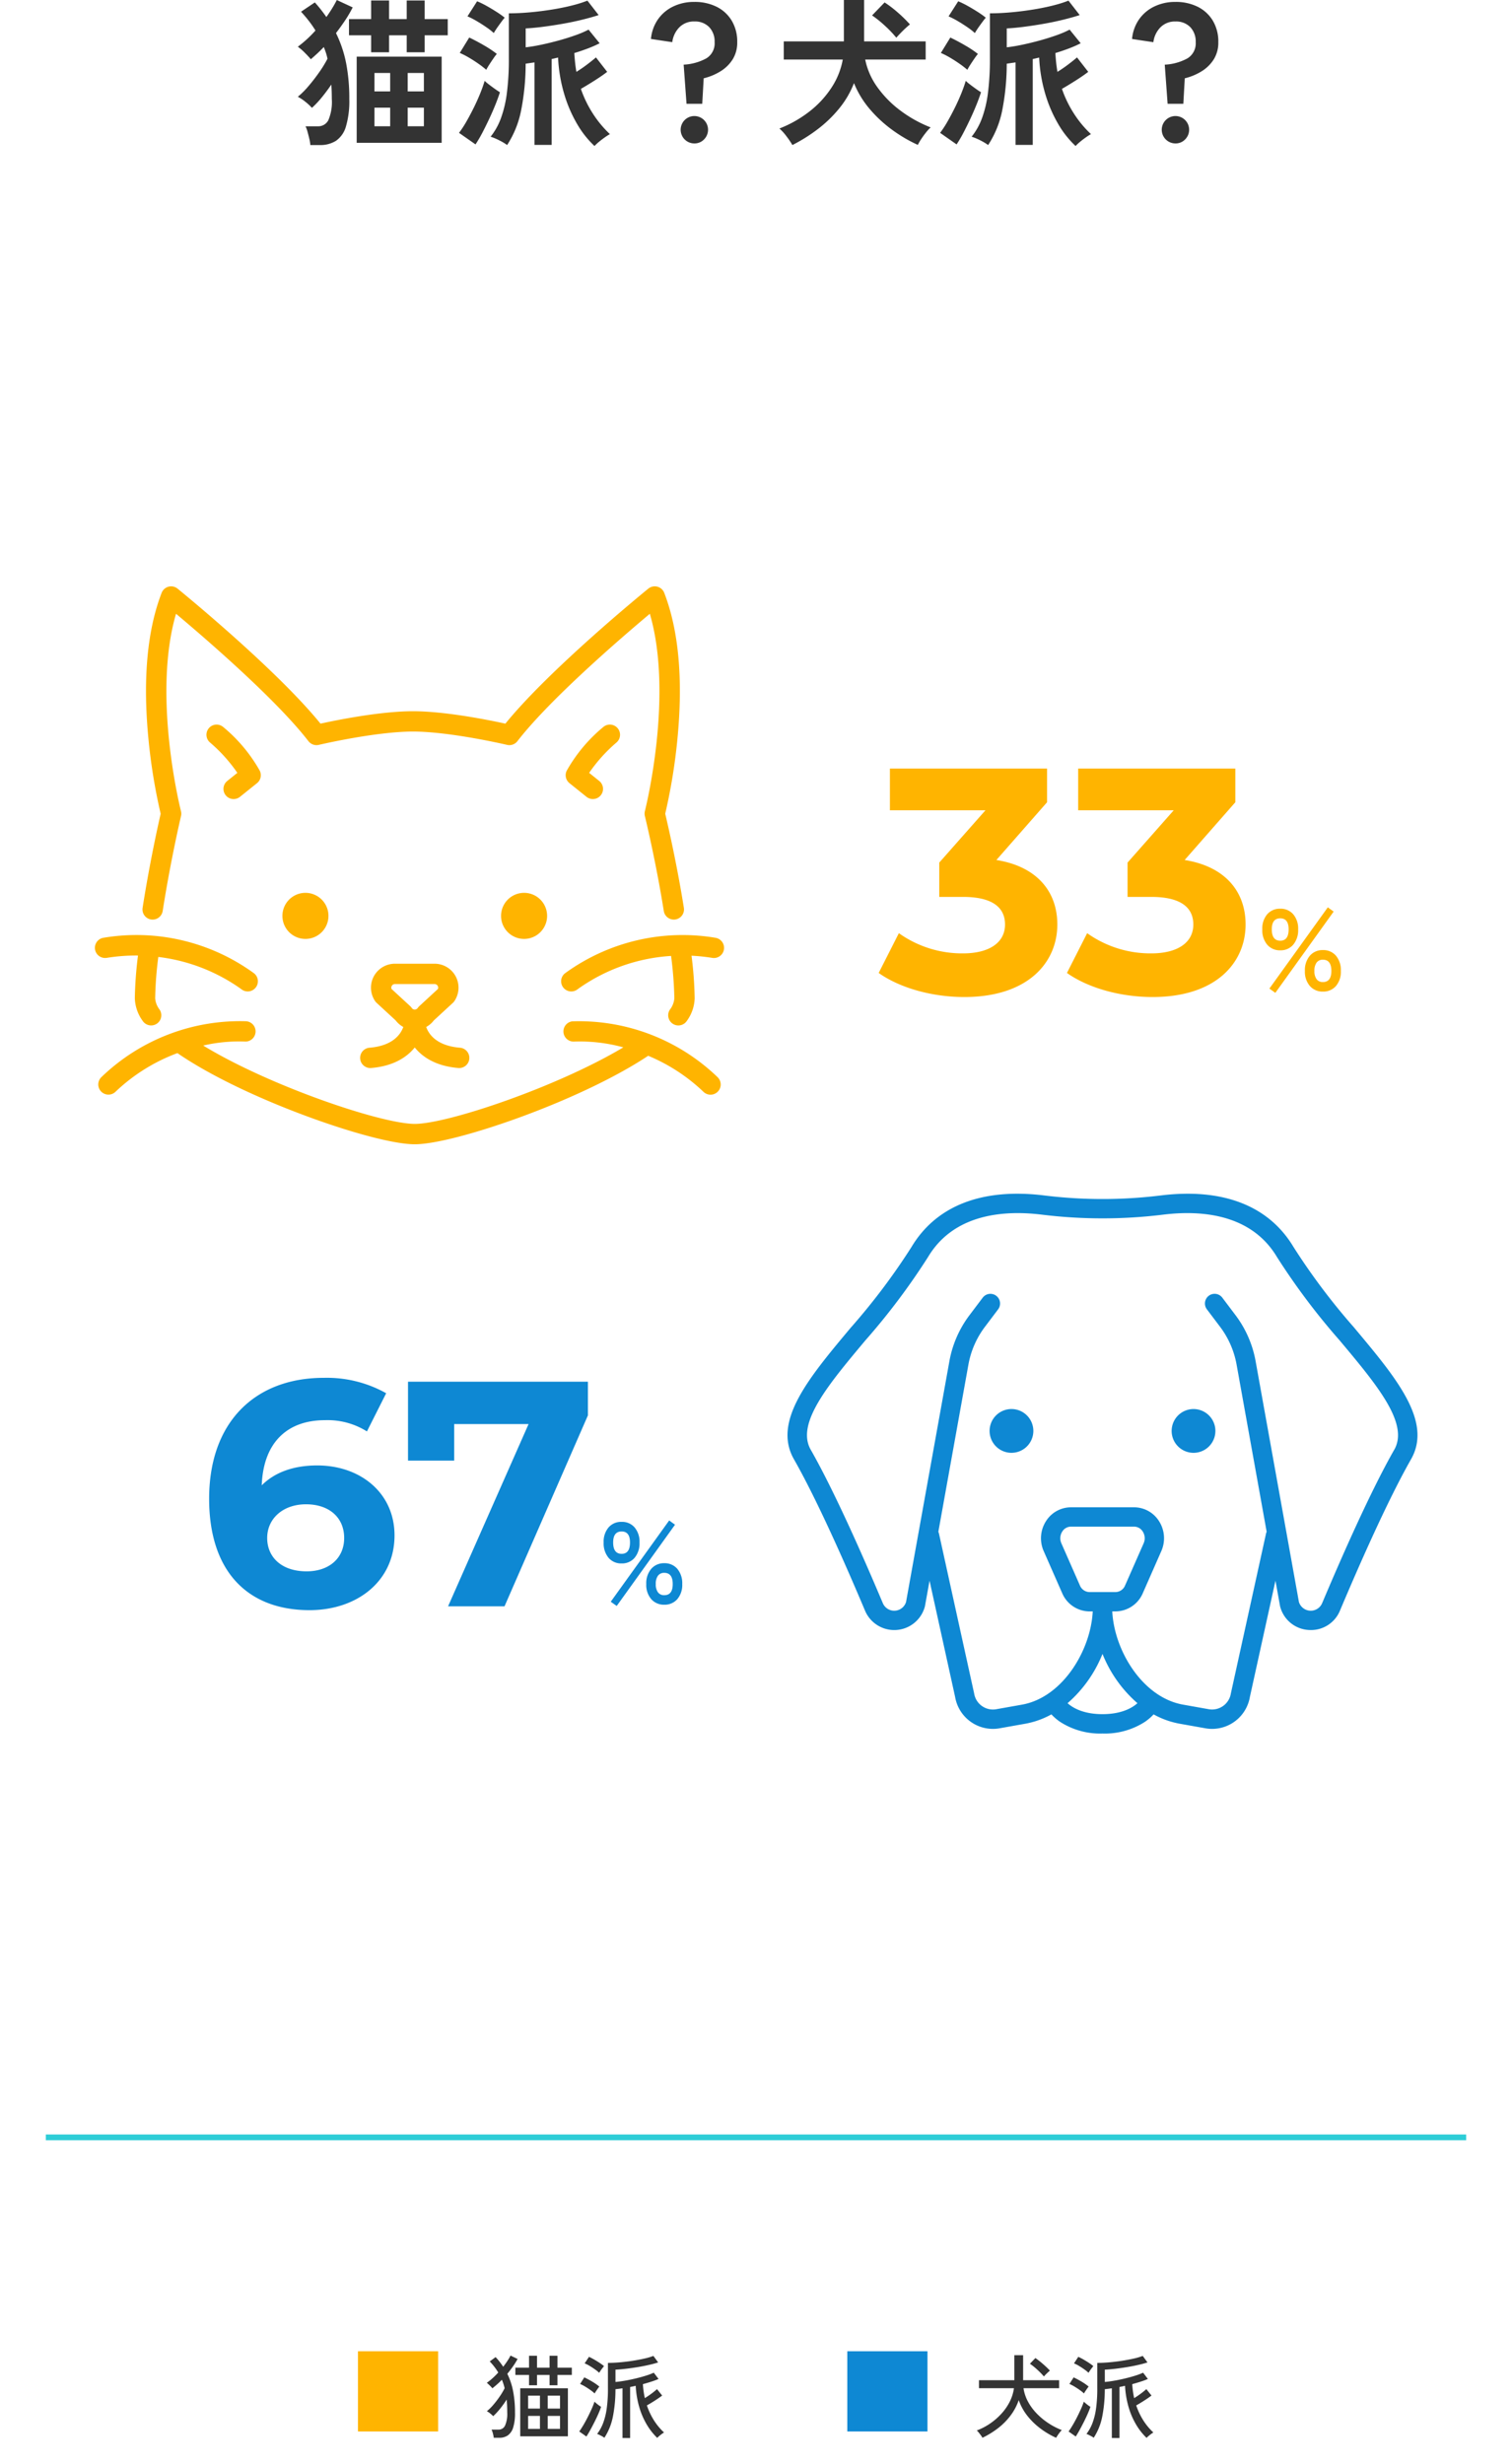 <svg xmlns="http://www.w3.org/2000/svg" xmlns:xlink="http://www.w3.org/1999/xlink" width="264" height="430" viewBox="0 0 264 430"><rect x="0" y="0" width="264" height="430" fill="#808080" stroke="none"/><defs><clipPath id="a"><rect width="110" height="97.363" fill="#ffb400"/></clipPath><clipPath id="b"><rect width="110" height="94.195" fill="#0e88d3"/></clipPath><clipPath id="d"><rect width="264" height="430"/></clipPath></defs><g id="c" clip-path="url(#d)"><rect width="264" height="430" fill="#fff"/><path d="M1.6,1.1a3.059,3.059,0,0,0-.28-.44Q1.136.416.944.176A2.177,2.177,0,0,0,.608-.176,10.771,10.771,0,0,0,3-1.432,11.382,11.382,0,0,0,4.984-3.184,9.192,9.192,0,0,0,6.4-5.272a7.472,7.472,0,0,0,.7-2.28H.992V-8.944H7.168v-4.368H8.7v4.368h6.288v1.392H8.768a7.1,7.1,0,0,0,.76,2.3,9.323,9.323,0,0,0,1.5,2.064,11.785,11.785,0,0,0,2.048,1.712A12.323,12.323,0,0,0,15.456-.24a3,3,0,0,0-.344.384q-.2.256-.376.52t-.272.44A14.5,14.5,0,0,1,11.872-.408,12.351,12.351,0,0,1,9.536-2.616a9.451,9.451,0,0,1-1.6-2.856A9.572,9.572,0,0,1,6.5-2.776,11.611,11.611,0,0,1,4.312-.568,15.435,15.435,0,0,1,1.6,1.1ZM12.336-9.6a13.976,13.976,0,0,0-1.16-1.184,11.729,11.729,0,0,0-1.288-1.04l.96-.992a15.971,15.971,0,0,1,1.32,1.04q.68.592,1.208,1.152-.208.176-.528.48A5.615,5.615,0,0,0,12.336-9.6ZM24.192,1.136V-7.536q-.32.048-.632.088t-.6.072A24.161,24.161,0,0,1,22.5-2.528,10.438,10.438,0,0,1,21.024,1.1a2.572,2.572,0,0,0-.36-.24Q20.416.72,20.168.6A2.9,2.9,0,0,0,19.76.432a7.546,7.546,0,0,0,1.056-1.92,11.839,11.839,0,0,0,.624-2.56,24.906,24.906,0,0,0,.208-3.44v-4.48q.96,0,2.088-.1t2.248-.272q1.12-.176,2.064-.392a10.325,10.325,0,0,0,1.536-.456l.832,1.136q-.736.24-1.7.456t-2.008.384q-1.04.168-2.016.28t-1.728.144V-8.64q.752-.064,1.664-.224t1.848-.384q.936-.224,1.76-.48a11.843,11.843,0,0,0,1.416-.528l.832,1.088a11.222,11.222,0,0,1-1.232.464q-.7.224-1.5.448a16.1,16.1,0,0,0,.336,2.432q.56-.336,1.152-.776a12.506,12.506,0,0,0,.976-.792l.9,1.12q-.544.416-1.3.9t-1.368.824A12.131,12.131,0,0,0,29.7-1.912,10.632,10.632,0,0,0,31.44.176a3.92,3.92,0,0,0-.384.256q-.24.176-.464.368a3.425,3.425,0,0,0-.336.32A10.975,10.975,0,0,1,28.432-1.2a13.175,13.175,0,0,1-1.32-3.072,16.315,16.315,0,0,1-.616-3.7q-.24.064-.488.112l-.488.1v8.9ZM17.888.88,16.64,0q.336-.464.728-1.128t.768-1.408q.376-.744.688-1.448A11.693,11.693,0,0,0,19.3-5.2q.1.1.312.28t.456.36a3.92,3.92,0,0,0,.384.256q-.16.5-.464,1.192t-.68,1.44q-.376.744-.744,1.416T17.888.88Zm1.44-7.52a7.054,7.054,0,0,0-.736-.592q-.448-.32-.928-.608a6.252,6.252,0,0,0-.88-.448L17.52-9.44a15.13,15.13,0,0,1,1.392.744,9.566,9.566,0,0,1,1.232.856q-.08.1-.256.344t-.336.488A3.8,3.8,0,0,0,19.328-6.64Zm.8-3.6a7.055,7.055,0,0,0-.736-.592q-.448-.32-.928-.608a6.252,6.252,0,0,0-.88-.448l.752-1.136a9.492,9.492,0,0,1,.888.456q.488.28.952.584a7.926,7.926,0,0,1,.784.576q-.08.1-.264.336t-.344.472A3.3,3.3,0,0,0,20.128-10.24Z" transform="translate(169.939 424.328)" fill="#333"/><path d="M0,0H14V14H0Z" transform="translate(147.939 410.328)" fill="#0e88d3"/><path d="M6.336.848V-7.536h8.32V.848ZM1.712,1.1A5.558,5.558,0,0,0,1.568.376a3.57,3.57,0,0,0-.24-.7H2.544a1.226,1.226,0,0,0,1.136-.7A5,5,0,0,0,4.064-3.3q0-1.248-.1-2.272a17.156,17.156,0,0,1-1.1,1.544A12.322,12.322,0,0,1,1.616-2.672,5.074,5.074,0,0,0,1.1-3.136a3.026,3.026,0,0,0-.592-.4A8.831,8.831,0,0,0,1.68-4.7a17,17,0,0,0,1.1-1.448,11.463,11.463,0,0,0,.832-1.408q-.1-.4-.216-.76t-.264-.712q-.4.416-.824.792t-.84.7a3.034,3.034,0,0,0-.264-.3q-.184-.192-.384-.376T.5-8.5A9.79,9.79,0,0,0,1.52-9.312q.512-.464.976-.976a10.02,10.02,0,0,0-.68-1,11.164,11.164,0,0,0-.808-.936l1.024-.752a10.219,10.219,0,0,1,.712.824q.328.424.616.856.4-.512.728-1.008a9.113,9.113,0,0,0,.552-.944l1.232.592a12.558,12.558,0,0,1-.816,1.312q-.464.656-.976,1.28A12.079,12.079,0,0,1,5.1-6.976a19.539,19.539,0,0,1,.32,3.68A8.327,8.327,0,0,1,5.1-.688,2.625,2.625,0,0,1,4.16.688,2.572,2.572,0,0,1,2.672,1.1Zm6.16-9.168V-9.872H5.488v-1.264H7.872v-2.08H9.264v2.08h2.192v-2.08h1.376v2.08h2.512v1.264H12.832v1.808H11.456V-9.872H9.264v1.808ZM11.136-.448H13.28V-2.72H11.136Zm0-3.552H13.28V-6.256H11.136ZM7.712-.448H9.776V-2.72H7.712ZM7.712-4H9.776V-6.256H7.712Zm16.48,5.136V-7.536q-.32.048-.632.088t-.6.072A24.161,24.161,0,0,1,22.5-2.528,10.438,10.438,0,0,1,21.024,1.1a2.572,2.572,0,0,0-.36-.24Q20.416.72,20.168.6A2.9,2.9,0,0,0,19.76.432a7.546,7.546,0,0,0,1.056-1.92,11.839,11.839,0,0,0,.624-2.56,24.906,24.906,0,0,0,.208-3.44v-4.48q.96,0,2.088-.1t2.248-.272q1.12-.176,2.064-.392a10.325,10.325,0,0,0,1.536-.456l.832,1.136q-.736.24-1.7.456t-2.008.384q-1.04.168-2.016.28t-1.728.144V-8.64q.752-.064,1.664-.224t1.848-.384q.936-.224,1.76-.48a11.843,11.843,0,0,0,1.416-.528l.832,1.088a11.222,11.222,0,0,1-1.232.464q-.7.224-1.5.448a16.1,16.1,0,0,0,.336,2.432q.56-.336,1.152-.776a12.506,12.506,0,0,0,.976-.792l.9,1.12q-.544.416-1.3.9t-1.368.824A12.131,12.131,0,0,0,29.7-1.912,10.632,10.632,0,0,0,31.44.176a3.92,3.92,0,0,0-.384.256q-.24.176-.464.368a3.425,3.425,0,0,0-.336.32A10.975,10.975,0,0,1,28.432-1.2a13.175,13.175,0,0,1-1.32-3.072,16.315,16.315,0,0,1-.616-3.7q-.24.064-.488.112l-.488.1v8.9ZM17.888.88,16.64,0q.336-.464.728-1.128t.768-1.408q.376-.744.688-1.448A11.693,11.693,0,0,0,19.3-5.2q.1.1.312.28t.456.36a3.92,3.92,0,0,0,.384.256q-.16.5-.464,1.192t-.68,1.44q-.376.744-.744,1.416T17.888.88Zm1.44-7.52a7.054,7.054,0,0,0-.736-.592q-.448-.32-.928-.608a6.252,6.252,0,0,0-.88-.448L17.52-9.44a15.13,15.13,0,0,1,1.392.744,9.566,9.566,0,0,1,1.232.856q-.08.1-.256.344t-.336.488A3.8,3.8,0,0,0,19.328-6.64Zm.8-3.6a7.055,7.055,0,0,0-.736-.592q-.448-.32-.928-.608a6.252,6.252,0,0,0-.88-.448l.752-1.136a9.492,9.492,0,0,1,.888.456q.488.28.952.584a7.926,7.926,0,0,1,.784.576q-.08.1-.264.336t-.344.472A3.3,3.3,0,0,0,20.128-10.24Z" transform="translate(84.5 424.328)" fill="#333"/><path d="M0,0H14V14H0Z" transform="translate(62.5 410.328)" fill="#ffb400"/><path d="M0,0H248" transform="translate(8 373)" fill="none" stroke="#2dcdd7" stroke-width="1"/><g transform="translate(16.5 102.324)" clip-path="url(#a)"><path d="M36.893,58.136a1.774,1.774,0,0,0,2.028-1.479c1.411-9,3.183-16.494,3.2-16.569a1.775,1.775,0,0,0-.008-.853c-.054-.21-5.069-20.059-.864-34.446,4.863,4.073,17.425,14.86,23.122,22.234a1.776,1.776,0,0,0,1.813.642c.1-.023,9.9-2.321,16.43-2.321s16.332,2.3,16.43,2.321a1.776,1.776,0,0,0,1.813-.642c5.7-7.373,18.259-18.16,23.122-22.233,4.2,14.373-.81,34.236-.864,34.446a1.775,1.775,0,0,0,0,.866c.019.077,1.9,7.776,3.3,16.56a1.775,1.775,0,1,0,3.506-.559c-1.235-7.744-2.839-14.661-3.257-16.419a99.862,99.862,0,0,0,2.136-13.1c1-10.337.222-18.9-2.307-25.448A1.775,1.775,0,0,0,123.715.4c-.721.586-17.24,14.058-24.959,23.563-2.833-.621-10.464-2.167-16.14-2.167S69.307,23.34,66.474,23.961C58.754,14.456,42.235.984,41.514.4a1.775,1.775,0,0,0-2.776.738c-2.53,6.548-3.306,15.11-2.308,25.448a99.724,99.724,0,0,0,2.138,13.108c-.4,1.724-1.914,8.5-3.155,16.416a1.775,1.775,0,0,0,1.479,2.029" transform="translate(-27.015 0)" fill="#ffb400"/><path d="M197.6,292.9a1.775,1.775,0,0,0,.144,3.544c.049,0,.1,0,.148-.006,3.826-.315,6.206-1.84,7.613-3.58,1.407,1.74,3.787,3.264,7.613,3.58.05,0,.1.006.148.006a1.775,1.775,0,0,0,.144-3.544c-4.09-.337-5.452-2.345-5.906-3.621a4.167,4.167,0,0,0,1.328-1.14l3.332-3.072a1.765,1.765,0,0,0,.268-.312,4.179,4.179,0,0,0-3.464-6.516h-6.927a4.178,4.178,0,0,0-3.463,6.516,1.775,1.775,0,0,0,.268.312l3.332,3.072a4.175,4.175,0,0,0,1.328,1.14c-.454,1.276-1.816,3.284-5.906,3.621m3.852-10.259a.63.63,0,0,1,.589-.851h6.927a.63.63,0,0,1,.589.851l-3.264,3.009a1.779,1.779,0,0,0-.268.312.628.628,0,0,1-1.041,0,1.767,1.767,0,0,0-.268-.312Z" transform="translate(-149.589 -212.38)" fill="#ffb400"/><path d="M138.695,229.2a4.02,4.02,0,1,0,4.74-3.138,4.02,4.02,0,0,0-4.74,3.138" transform="translate(-105.805 -172.491)" fill="#ffb400"/><path d="M300,229.2a4.02,4.02,0,1,0,4.74-3.138A4.02,4.02,0,0,0,300,229.2" transform="translate(-228.933 -172.491)" fill="#ffb400"/><path d="M371.261,257.638a34.886,34.886,0,0,0-26.384,6.2,1.775,1.775,0,0,0,2.243,2.753,31.293,31.293,0,0,1,16.3-5.8,64.892,64.892,0,0,1,.57,7.4,3.686,3.686,0,0,1-.765,1.959,1.775,1.775,0,1,0,2.938,1.994,7.083,7.083,0,0,0,1.378-3.953,66.242,66.242,0,0,0-.549-7.438,31.969,31.969,0,0,1,3.689.39,1.775,1.775,0,0,0,.576-3.5" transform="translate(-262.749 -196.291)" fill="#ffb400"/><path d="M85.623,320.547a1.775,1.775,0,0,0,.3,3.538,28.8,28.8,0,0,1,8.537,1.01c-11.673,6.966-30.739,13.359-36.419,13.359-5.83,0-25.393-6.635-36.941-13.674a27.716,27.716,0,0,1,7.221-.7,1.775,1.775,0,0,0,.3-3.538,34.886,34.886,0,0,0-25.29,9.743,1.775,1.775,0,1,0,2.45,2.57A31.55,31.55,0,0,1,16.6,326.1c5.207,3.6,13.3,7.565,22.265,10.9,8.314,3.09,15.66,5.011,19.171,5.011,3.412,0,10.544-1.841,18.613-4.8,8.761-3.218,16.829-7.1,22.148-10.645a31.5,31.5,0,0,1,9.661,6.3,1.775,1.775,0,1,0,2.45-2.57,34.886,34.886,0,0,0-25.29-9.743" transform="translate(-2.121 -244.642)" fill="#ffb400"/><path d="M2.064,261.142a31.619,31.619,0,0,1,5.531-.419,66.391,66.391,0,0,0-.552,7.467,7.085,7.085,0,0,0,1.378,3.952,1.775,1.775,0,0,0,2.938-1.993,3.689,3.689,0,0,1-.765-1.959,63.812,63.812,0,0,1,.548-7.221,31.38,31.38,0,0,1,14.49,5.621,1.775,1.775,0,0,0,2.241-2.754,34.887,34.887,0,0,0-26.384-6.2,1.775,1.775,0,0,0,.577,3.5" transform="translate(0 -196.292)" fill="#ffb400"/><path d="M356.455,105.056a1.775,1.775,0,1,0-2.323-2.685,27.17,27.17,0,0,0-6.374,7.616,1.775,1.775,0,0,0,.481,2.17l2.972,2.385a1.775,1.775,0,0,0,2.222-2.769l-1.759-1.412a27.311,27.311,0,0,1,4.782-5.306" transform="translate(-265.307 -77.81)" fill="#ffb400"/><path d="M85.927,114.269a1.775,1.775,0,0,0,2.5.273l2.972-2.385a1.775,1.775,0,0,0,.48-2.17,27.175,27.175,0,0,0-6.373-7.616,1.775,1.775,0,1,0-2.323,2.685,27.332,27.332,0,0,1,4.782,5.306l-1.76,1.412a1.775,1.775,0,0,0-.273,2.5" transform="translate(-63.022 -77.811)" fill="#ffb400"/></g><g transform="translate(137.5 208.324)" clip-path="url(#b)"><path d="M99,23.431A113.443,113.443,0,0,1,88.354,9.3C84.033,2.081,76.018-1.032,65.17.3A83.361,83.361,0,0,1,44.83.3C33.984-1.032,25.968,2.08,21.647,9.3A113.423,113.423,0,0,1,11,23.43C3.679,32.174-2.647,39.724,1.125,46.34c4.014,7.04,8.966,18.254,12.413,26.422a5.536,5.536,0,0,0,10.437-.68q.02-.075.034-.15l.793-4.405,4.467,20.3a6.7,6.7,0,0,0,6.585,5.565,6.772,6.772,0,0,0,1.188-.105l4.493-.8a14.783,14.783,0,0,0,4.543-1.627,8.867,8.867,0,0,0,1.541,1.318A12.878,12.878,0,0,0,55,94.2a12.88,12.88,0,0,0,7.382-2.022,8.868,8.868,0,0,0,1.541-1.318,14.779,14.779,0,0,0,4.544,1.627l4.492.8a6.78,6.78,0,0,0,1.188.105,6.7,6.7,0,0,0,6.585-5.565L85.2,67.526l.793,4.4q.014.076.034.15A5.472,5.472,0,0,0,91,76.132q.19.012.377.012a5.463,5.463,0,0,0,5.081-3.383c3.447-8.168,8.4-19.382,12.413-26.421,3.772-6.616-2.554-14.166-9.879-22.909M55,90.821c-3.389,0-5.234-1.135-6.1-1.915a22.423,22.423,0,0,0,6.1-8.6,22.425,22.425,0,0,0,6.1,8.6c-.869.781-2.714,1.915-6.1,1.915M52.719,69.516a1.849,1.849,0,0,1-1.659-1.147l-3.239-7.362a2.168,2.168,0,0,1,.163-2.065,1.777,1.777,0,0,1,1.5-.845H60.52a1.777,1.777,0,0,1,1.5.845,2.167,2.167,0,0,1,.163,2.065L58.94,68.369a1.849,1.849,0,0,1-1.659,1.147Zm53.224-24.848c-4.1,7.184-9.108,18.529-12.591,26.781a2.162,2.162,0,0,1-4.056-.2L81.729,29.193a18.871,18.871,0,0,0-3.493-7.986l-2.317-3.07a1.687,1.687,0,1,0-2.693,2.033l2.317,3.07a15.481,15.481,0,0,1,2.865,6.551l5.255,29.2a1.679,1.679,0,0,0-.117.345l-6.119,27.8c-.007.03-.012.059-.017.089a3.323,3.323,0,0,1-3.861,2.733l-4.492-.8c-7.034-1.251-12.01-9.4-12.35-16.27h.574a5.221,5.221,0,0,0,4.748-3.162l3.239-7.362a5.531,5.531,0,0,0-.426-5.268,5.162,5.162,0,0,0-4.322-2.375H49.481A5.163,5.163,0,0,0,45.159,57.1a5.531,5.531,0,0,0-.426,5.267l3.239,7.362a5.222,5.222,0,0,0,4.748,3.162h.574c-.341,6.865-5.316,15.019-12.349,16.27l-4.493.8a3.323,3.323,0,0,1-3.861-2.733c0-.03-.01-.06-.017-.089l-6.119-27.8a1.693,1.693,0,0,0-.117-.345l5.255-29.2a15.473,15.473,0,0,1,2.865-6.551l2.317-3.07a1.687,1.687,0,1,0-2.693-2.033l-2.317,3.07a18.868,18.868,0,0,0-3.493,7.986L20.7,71.248a2.162,2.162,0,0,1-4.057.2c-3.483-8.252-8.494-19.6-12.59-26.781C1.447,40.092,7.075,33.375,13.591,25.6A117.736,117.736,0,0,0,24.543,11.036C29.069,3.468,37.85,2.843,44.418,3.651a86.751,86.751,0,0,0,21.164,0c6.568-.808,15.349-.183,19.876,7.385A117.7,117.7,0,0,0,96.41,25.6c6.516,7.777,12.144,14.494,9.534,19.071" transform="translate(0 0)" fill="#0e88d3"/><path d="M161.446,167.11a3.82,3.82,0,1,0,2.982,4.5,3.82,3.82,0,0,0-2.982-4.5" transform="translate(-121.578 -129.46)" fill="#0e88d3"/><path d="M298.25,170.093a3.82,3.82,0,1,0,4.5-2.982,3.82,3.82,0,0,0-4.5,2.982" transform="translate(-231.101 -129.46)" fill="#0e88d3"/></g><g transform="translate(8)"><path d="M4.04-6.98a2.884,2.884,0,0,1-2.28-.98A3.923,3.923,0,0,1,.9-10.64a3.822,3.822,0,0,1,.86-2.63,2.9,2.9,0,0,1,2.28-.97,2.875,2.875,0,0,1,2.26.97,3.822,3.822,0,0,1,.86,2.63A3.923,3.923,0,0,1,6.3-7.96,2.862,2.862,0,0,1,4.04-6.98ZM11.48.22A2.906,2.906,0,0,1,9.21-.75a3.794,3.794,0,0,1-.87-2.63,3.863,3.863,0,0,1,.87-2.66,2.892,2.892,0,0,1,2.27-.98,2.884,2.884,0,0,1,2.28.98,3.891,3.891,0,0,1,.86,2.66,3.822,3.822,0,0,1-.86,2.63A2.9,2.9,0,0,1,11.48.22ZM3.18.44,2.14-.3l10.2-14.18,1.02.74Zm8.3-1.88q1.48,0,1.48-1.94,0-1.96-1.48-1.96a1.314,1.314,0,0,0-1.09.49A2.331,2.331,0,0,0,10-3.38a2.293,2.293,0,0,0,.39,1.45A1.314,1.314,0,0,0,11.48-1.44ZM4.04-8.66q1.46,0,1.46-1.98,0-1.92-1.46-1.92-1.48,0-1.48,1.92Q2.56-8.66,4.04-8.66Z" transform="translate(96.5 279.824)" fill="#0e88d3"/><path d="M-49.112-24.584c-4.088,0-7.392,1.176-9.688,3.472.28-7.5,4.48-11.368,11.032-11.368a12.91,12.91,0,0,1,7.336,1.96l3.36-6.664a21.166,21.166,0,0,0-10.92-2.688c-11.816,0-19.992,7.56-19.992,21.112C-67.984-6.1-61.264.672-50.456.672c8.288,0,14.84-5.04,14.84-13.048C-35.616-19.768-41.552-24.584-49.112-24.584ZM-50.96-6.1c-4.368,0-6.888-2.464-6.888-5.824,0-3.416,2.8-5.88,6.776-5.88,4.032,0,6.664,2.3,6.664,5.88S-47.1-6.1-50.96-6.1Zm17.7-33.1v13.776H-25.2v-6.384h12.992L-26.264,0h9.856l14.56-33.32V-39.2Z" transform="translate(96.5 280.324)" fill="#0e88d3"/></g><g transform="translate(8)"><path d="M4.04-6.98a2.884,2.884,0,0,1-2.28-.98A3.923,3.923,0,0,1,.9-10.64a3.822,3.822,0,0,1,.86-2.63,2.9,2.9,0,0,1,2.28-.97,2.875,2.875,0,0,1,2.26.97,3.822,3.822,0,0,1,.86,2.63A3.923,3.923,0,0,1,6.3-7.96,2.862,2.862,0,0,1,4.04-6.98ZM11.48.22A2.906,2.906,0,0,1,9.21-.75a3.794,3.794,0,0,1-.87-2.63,3.863,3.863,0,0,1,.87-2.66,2.892,2.892,0,0,1,2.27-.98,2.884,2.884,0,0,1,2.28.98,3.891,3.891,0,0,1,.86,2.66,3.822,3.822,0,0,1-.86,2.63A2.9,2.9,0,0,1,11.48.22ZM3.18.44,2.14-.3l10.2-14.18,1.02.74Zm8.3-1.88q1.48,0,1.48-1.94,0-1.96-1.48-1.96a1.314,1.314,0,0,0-1.09.49A2.331,2.331,0,0,0,10-3.38a2.293,2.293,0,0,0,.39,1.45A1.314,1.314,0,0,0,11.48-1.44ZM4.04-8.66q1.46,0,1.46-1.98,0-1.92-1.46-1.92-1.48,0-1.48,1.92Q2.56-8.66,4.04-8.66Z" transform="translate(211.5 172.824)" fill="#ffb400"/><path d="M-45.528-23.24l8.848-10.08V-39.2H-64.12v7.28h16.688L-55.5-22.792V-16.8h4.144c5.152,0,7.336,1.848,7.336,4.816,0,3.192-2.8,5.04-7.336,5.04a19.038,19.038,0,0,1-11.2-3.528L-66.08-3.528c3.808,2.688,9.464,4.2,14.952,4.2,11.144,0,16.24-6.048,16.24-12.656C-34.888-17.752-38.472-22.12-45.528-23.24Zm32.872,0,8.848-10.08V-39.2h-27.44v7.28H-14.56l-8.064,9.128V-16.8h4.144c5.152,0,7.336,1.848,7.336,4.816,0,3.192-2.8,5.04-7.336,5.04a19.038,19.038,0,0,1-11.2-3.528l-3.528,6.944C-29.4-.84-23.744.672-18.256.672c11.144,0,16.24-6.048,16.24-12.656C-2.016-17.752-5.6-22.12-12.656-23.24Z" transform="translate(211.5 173.324)" fill="#ffb400"/></g><path d="M59.032,33.6V18.56h14.84V33.6Zm-8.092.392a6.523,6.523,0,0,0-.168-1.05q-.14-.6-.308-1.218a5.571,5.571,0,0,0-.364-1.008h2.156a1.968,1.968,0,0,0,1.834-1.078,8.1,8.1,0,0,0,.6-3.682q0-1.344-.084-2.52-.784,1.148-1.638,2.2a16.874,16.874,0,0,1-1.75,1.862,9.28,9.28,0,0,0-1.134-1.05,7.584,7.584,0,0,0-1.33-.882,14.776,14.776,0,0,0,1.876-1.876q.98-1.148,1.862-2.408a20.342,20.342,0,0,0,1.442-2.352,8.852,8.852,0,0,0-.28-1.064q-.168-.5-.364-.98-.56.588-1.134,1.12t-1.134,1.008q-.364-.448-1.05-1.134a8.946,8.946,0,0,0-1.218-1.05A20.367,20.367,0,0,0,51.836,14a18.565,18.565,0,0,0-1.162-1.68q-.63-.812-1.358-1.6L51.724,9.1q.56.616,1.064,1.26t.952,1.288q.56-.784,1.022-1.54t.8-1.428l2.772,1.288a21.01,21.01,0,0,1-1.316,2.254q-.756,1.134-1.6,2.226a21.123,21.123,0,0,1,1.764,5.222,32.05,32.05,0,0,1,.56,6.286,15.618,15.618,0,0,1-.588,4.8,4.553,4.553,0,0,1-1.736,2.492,5.1,5.1,0,0,1-2.828.742ZM61.552,17.8V14.836H57.688V12.008h3.864V8.76h3.136v3.248h3.08V8.76H70.9v3.248h4.032v2.828H70.9V17.8H67.768V14.836h-3.08V17.8Zm6.384,12.908h2.828V27.464H67.936Zm0-6.076h2.828v-3.22H67.936Zm-5.8,6.076h2.744V27.464H62.14Zm0-6.076h2.744v-3.22H62.14Zm38.416,9.52a16.741,16.741,0,0,1-3.038-3.85,23.545,23.545,0,0,1-2.268-5.292,26.579,26.579,0,0,1-1.05-6.286q-.28.056-.56.126t-.56.126V33.96h-3V19.568q-.42.056-.8.112l-.742.112a42.459,42.459,0,0,1-.784,8.12A17.2,17.2,0,0,1,85.3,33.988a9.063,9.063,0,0,0-1.358-.812,9.752,9.752,0,0,0-1.526-.644A11.494,11.494,0,0,0,84.2,29.354a20.012,20.012,0,0,0,1.05-4.4,45.731,45.731,0,0,0,.35-6.09V11q1.82,0,3.78-.182t3.85-.49q1.89-.308,3.472-.714a21.048,21.048,0,0,0,2.618-.826l1.96,2.52q-1.288.42-2.954.826t-3.444.714q-1.778.308-3.43.518t-2.912.266v3.3q1.26-.14,2.772-.462t3.038-.742q1.526-.42,2.87-.9a17.283,17.283,0,0,0,2.3-.98l1.932,2.38a19.888,19.888,0,0,1-2,.882q-1.134.434-2.422.826.056.868.14,1.68t.224,1.6q.952-.588,1.876-1.288t1.54-1.232l1.96,2.52q-.868.672-2.17,1.5t-2.422,1.47a19.954,19.954,0,0,0,2.156,4.41,18.917,18.917,0,0,0,2.912,3.486,8.933,8.933,0,0,0-.9.574q-.532.378-1.022.784A7.7,7.7,0,0,0,100.556,34.156Zm-20.776-.28L76.9,31.86a17.945,17.945,0,0,0,1.3-1.988q.658-1.148,1.288-2.422t1.12-2.492q.49-1.218.77-2.17a8.027,8.027,0,0,0,.742.63q.49.378,1.022.756t.9.6q-.308.98-.8,2.2t-1.092,2.492q-.6,1.274-1.2,2.422A22.179,22.179,0,0,1,79.78,33.876Zm1.876-13.02a15.4,15.4,0,0,0-1.316-1.022q-.812-.574-1.694-1.092a14,14,0,0,0-1.61-.826l1.652-2.688q1.232.588,2.562,1.358a19.239,19.239,0,0,1,2.254,1.5,8.992,8.992,0,0,0-.6.8q-.378.546-.728,1.092A10.162,10.162,0,0,0,81.656,20.856Zm1.316-6.412a11.148,11.148,0,0,0-1.288-1.008q-.812-.56-1.694-1.078a14,14,0,0,0-1.61-.826L80.06,8.9a15.278,15.278,0,0,1,1.638.8q.882.49,1.736,1.036a16.078,16.078,0,0,1,1.442,1.022q-.224.252-.616.784T83.5,13.6Q83.14,14.136,82.972,14.444Zm33.656,12.348-.5-6.832a9.127,9.127,0,0,0,3.976-1.106,3.061,3.061,0,0,0,1.428-2.814,3.616,3.616,0,0,0-.952-2.632,3.425,3.425,0,0,0-2.576-.98,3.533,3.533,0,0,0-2.632,1.022,4.479,4.479,0,0,0-1.232,2.59l-3.724-.56a7.1,7.1,0,0,1,1.2-3.388,6.842,6.842,0,0,1,2.66-2.268A8.33,8.33,0,0,1,118,9.012a8.529,8.529,0,0,1,3.864.84,6.378,6.378,0,0,1,2.646,2.422,7.087,7.087,0,0,1,.966,3.766,5.507,5.507,0,0,1-.77,2.954,6.546,6.546,0,0,1-2.086,2.086,10.057,10.057,0,0,1-3,1.26l-.252,4.452ZM118,33.708a2.39,2.39,0,1,1,1.68-.7A2.291,2.291,0,0,1,118,33.708Zm17.108.28a14.626,14.626,0,0,0-1.064-1.568,8.609,8.609,0,0,0-1.2-1.316,20.919,20.919,0,0,0,5.292-3.01,17.084,17.084,0,0,0,3.822-4.158,13.133,13.133,0,0,0,1.946-4.872H133.6V15.9h10.5V8.676h3.528V15.9h10.752v3.164H147.82a12.439,12.439,0,0,0,2.128,4.83,18.577,18.577,0,0,0,4.032,4.088,22.292,22.292,0,0,0,5.264,2.926,8.253,8.253,0,0,0-.826.91q-.434.546-.812,1.12a10.18,10.18,0,0,0-.6,1.022,25.291,25.291,0,0,1-4.312-2.506,22.594,22.594,0,0,1-3.99-3.64,16.567,16.567,0,0,1-2.842-4.634,16.256,16.256,0,0,1-2.548,4.382,22.036,22.036,0,0,1-3.724,3.612A28.463,28.463,0,0,1,135.108,33.988Zm18.144-18.732a19.266,19.266,0,0,0-1.988-2.086,20.444,20.444,0,0,0-2.24-1.806L151.208,9.1a19.813,19.813,0,0,1,2.31,1.764,23.606,23.606,0,0,1,2.114,2.072q-.56.448-1.2,1.078T153.252,15.256Zm31.3,18.9a16.741,16.741,0,0,1-3.038-3.85,23.544,23.544,0,0,1-2.268-5.292,26.579,26.579,0,0,1-1.05-6.286q-.28.056-.56.126t-.56.126V33.96h-3V19.568q-.42.056-.8.112l-.742.112a42.459,42.459,0,0,1-.784,8.12,17.2,17.2,0,0,1-2.464,6.076,9.064,9.064,0,0,0-1.358-.812,9.751,9.751,0,0,0-1.526-.644,11.494,11.494,0,0,0,1.792-3.178,20.013,20.013,0,0,0,1.05-4.4,45.731,45.731,0,0,0,.35-6.09V11q1.82,0,3.78-.182t3.85-.49q1.89-.308,3.472-.714a21.048,21.048,0,0,0,2.618-.826l1.96,2.52q-1.288.42-2.954.826t-3.444.714q-1.778.308-3.43.518t-2.912.266v3.3q1.26-.14,2.772-.462t3.038-.742q1.526-.42,2.87-.9a17.284,17.284,0,0,0,2.3-.98l1.932,2.38a19.888,19.888,0,0,1-2,.882q-1.134.434-2.422.826.056.868.14,1.68t.224,1.6q.952-.588,1.876-1.288t1.54-1.232l1.96,2.52q-.868.672-2.17,1.5t-2.422,1.47a19.954,19.954,0,0,0,2.156,4.41,18.917,18.917,0,0,0,2.912,3.486,8.934,8.934,0,0,0-.9.574q-.532.378-1.022.784A7.7,7.7,0,0,0,184.556,34.156Zm-20.776-.28L160.9,31.86a17.945,17.945,0,0,0,1.3-1.988q.658-1.148,1.288-2.422t1.12-2.492q.49-1.218.77-2.17a8.027,8.027,0,0,0,.742.63q.49.378,1.022.756t.9.6q-.308.98-.8,2.2t-1.092,2.492q-.6,1.274-1.2,2.422A22.177,22.177,0,0,1,163.78,33.876Zm1.876-13.02a15.4,15.4,0,0,0-1.316-1.022q-.812-.574-1.694-1.092a14,14,0,0,0-1.61-.826l1.652-2.688q1.232.588,2.562,1.358a19.238,19.238,0,0,1,2.254,1.5,8.99,8.99,0,0,0-.6.8q-.378.546-.728,1.092A10.165,10.165,0,0,0,165.656,20.856Zm1.316-6.412a11.149,11.149,0,0,0-1.288-1.008q-.812-.56-1.694-1.078a14,14,0,0,0-1.61-.826L164.06,8.9a15.279,15.279,0,0,1,1.638.8q.882.49,1.736,1.036a16.082,16.082,0,0,1,1.442,1.022q-.224.252-.616.784T167.5,13.6Q167.14,14.136,166.972,14.444Zm33.656,12.348-.5-6.832a9.127,9.127,0,0,0,3.976-1.106,3.061,3.061,0,0,0,1.428-2.814,3.616,3.616,0,0,0-.952-2.632,3.425,3.425,0,0,0-2.576-.98,3.533,3.533,0,0,0-2.632,1.022,4.479,4.479,0,0,0-1.232,2.59l-3.724-.56a7.1,7.1,0,0,1,1.2-3.388,6.842,6.842,0,0,1,2.66-2.268A8.33,8.33,0,0,1,202,9.012a8.529,8.529,0,0,1,3.864.84,6.378,6.378,0,0,1,2.646,2.422,7.087,7.087,0,0,1,.966,3.766,5.507,5.507,0,0,1-.77,2.954,6.546,6.546,0,0,1-2.086,2.086,10.057,10.057,0,0,1-3,1.26l-.252,4.452ZM202,33.708a2.39,2.39,0,1,1,1.68-.7A2.291,2.291,0,0,1,202,33.708Z" transform="translate(3.246 -8.676)" fill="#333"/></g></svg>